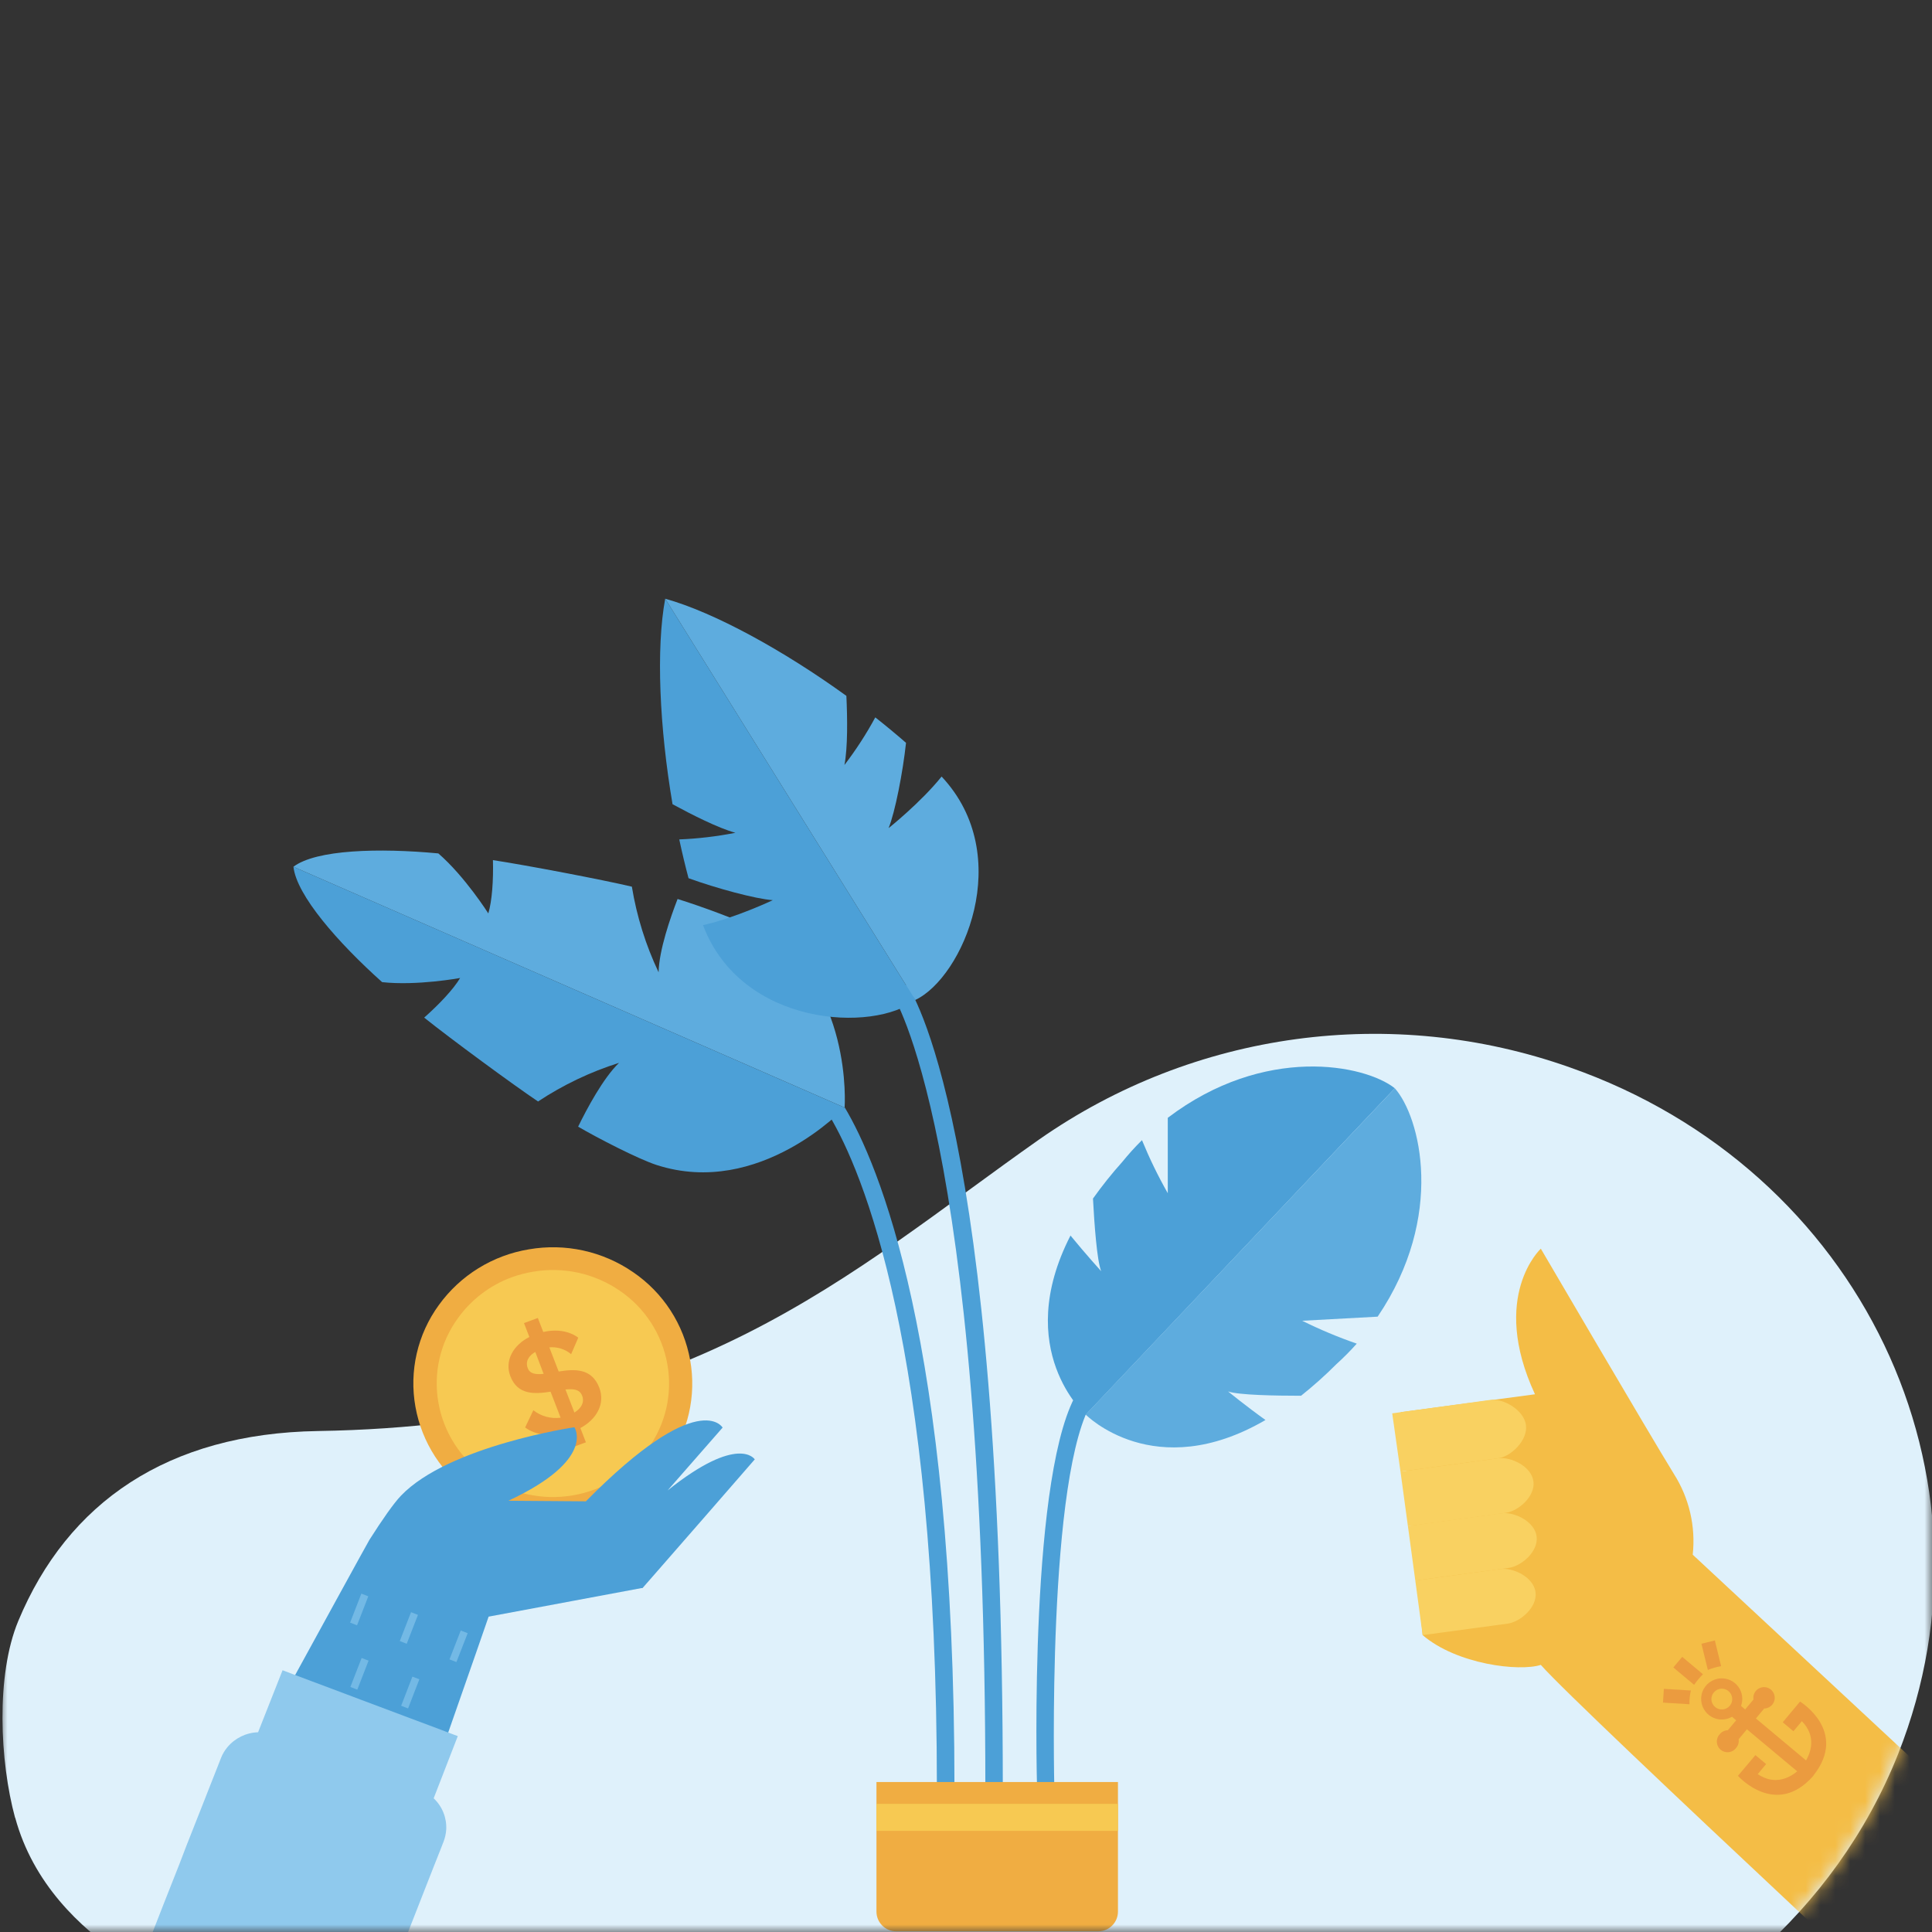 <?xml version="1.0" encoding="UTF-8"?>
<svg width="130px" height="130px" viewBox="0 0 130 130" version="1.1" xmlns="http://www.w3.org/2000/svg" xmlns:xlink="http://www.w3.org/1999/xlink">
    <rect x="0" y="0" width="130" height="130" fill="#333333" stroke="none"/>
    <title>make-an-offer</title>
    <defs>
        <rect id="path-1" x="0" y="0" width="130" height="130"></rect>
        <path d="M1.014,53.59 C-0.016,49.803 -0.286,43.996 1.229,40.354 C4.556,32.363 11.292,27.738 21.38,27.571 C46.494,27.162 57.046,17.013 69.917,7.957 C80.344,0.667 93.637,-1.141 105.626,3.1 C125.214,9.96 135.104,30.646 127.72,49.304 C123.468,59.985 114.392,67.407 103.896,71.022 C80.08,79.214 45.392,76.303 18.483,67.305 C18.425,67.281 18.365,67.269 18.307,67.244 L18.307,67.244 C16.702,66.704 15.166,66.128 13.612,65.571 C13.612,65.571 3.415,62.397 1.023,53.59" id="path-3"></path>
    </defs>
    <g id="make-an-offer" stroke="none" stroke-width="1" fill="none" fill-rule="evenodd">
        <mask id="mask-2" fill="white">
            <use xlink:href="#path-1"></use>
        </mask>
        <g id="Rectangle"></g>
        <g id="Header_Makeanoffer" mask="url(#mask-2)">
            <g transform="translate(0, 40.188)">
                <g id="Group" stroke-width="1" fill="none" fill-rule="evenodd" transform="translate(0, 28.532)">
                    <mask id="mask-4" fill="white">
                        <use xlink:href="#path-3"></use>
                    </mask>
                    <use id="Path" fill="#DFF1FB" fill-rule="nonzero" xlink:href="#path-3"></use>
                    <g mask="url(#mask-4)">
                        <g transform="translate(93.65, 15.171)">
                            <path d="M42.063,58.428 C42.063,58.428 12.64,31.116 10.028,28.136 C8.563,28.602 4.373,28.1 2.077,26.133 L0.605,11.128 L9.636,9.927 C6.57,3.326 10.028,0.13 10.028,0.13 C10.028,0.13 17.258,12.487 18.984,15.289 C20.01,16.903 20.457,18.819 20.25,20.721 L56.817,54.749 L42.063,58.428 Z" id="Hand" fill="#F4BD46" fill-rule="nonzero"></path>
                            <g id="Fingers" stroke-width="1" fill="none" fill-rule="evenodd" transform="translate(0, 10.085)">
                                <path d="M1.582,12.376 L7.295,11.601 C8.155,11.485 9.533,12.131 9.672,13.149 C9.812,14.168 8.652,15.157 7.795,15.275 L2.077,16.048 L1.582,12.376 Z" id="Path" fill="#F9D161" fill-rule="nonzero"></path>
                                <path d="M1.085,8.705 L7.37,7.85 C8.227,7.735 9.605,8.38 9.744,9.399 C9.884,10.417 8.726,11.406 7.869,11.524 L1.582,12.376 L1.085,8.705 Z" id="Path" fill="#F9D161" fill-rule="nonzero"></path>
                                <path d="M0.586,5.043 L7.156,4.149 C8.013,4.034 9.394,4.682 9.531,5.698 C9.668,6.714 8.513,7.708 7.655,7.823 L1.085,8.717 L0.586,5.043 Z" id="Path" fill="#F9D161" fill-rule="nonzero"></path>
                                <path d="M0.029,1.126 L6.625,0.221 C7.482,0.103 8.878,0.874 9.026,1.902 C9.175,2.93 8.023,4.032 7.165,4.147 L0.586,5.043 L0.029,1.126 Z" id="Path" fill="#F9D161" fill-rule="nonzero"></path>
                            </g>
                            <polyline id="Path" fill="#EB9B3F" fill-rule="nonzero" points="27.454 34.79 27.454 34.79 27.435 34.811 27.435 34.799 27.435 34.787"></polyline>
                            <polyline id="Path" fill="#EB9B3F" fill-rule="nonzero" points="27.454 34.79 27.454 34.79 27.454 34.802 27.454 34.79"></polyline>
                            <path d="M22.726,30.909 C22.462,31.194 22.018,31.212 21.732,30.95 C21.598,30.824 21.517,30.653 21.506,30.47 C21.499,30.295 21.557,30.124 21.669,29.99 L21.693,29.963 C21.817,29.827 21.99,29.745 22.173,29.737 C22.458,29.724 22.723,29.885 22.842,30.144 C22.962,30.402 22.913,30.708 22.718,30.916 M27.48,30.592 L26.306,31.997 L27.026,32.6 L27.593,31.923 C28.57,32.924 28.203,33.997 27.876,34.564 L24.5,31.74 L25.057,31.072 C25.358,31.069 25.625,30.878 25.726,30.594 C25.828,30.311 25.742,29.994 25.511,29.801 C25.281,29.607 24.954,29.577 24.692,29.726 C24.431,29.874 24.289,30.17 24.337,30.467 L23.777,31.135 L23.501,30.895 C23.659,30.462 23.59,29.979 23.318,29.608 C23.046,29.236 22.607,29.024 22.147,29.043 C21.586,29.064 21.094,29.422 20.9,29.948 C20.707,30.474 20.85,31.065 21.263,31.445 C21.71,31.855 22.371,31.928 22.896,31.625 L23.172,31.865 L22.615,32.53 C22.406,32.537 22.21,32.632 22.075,32.792 C21.887,32.986 21.824,33.268 21.91,33.524 C21.997,33.779 22.219,33.965 22.486,34.005 C22.753,34.045 23.019,33.933 23.177,33.714 C23.311,33.554 23.37,33.344 23.34,33.138 L23.897,32.47 L27.281,35.299 C26.774,35.719 25.782,36.271 24.625,35.486 L25.189,34.809 L24.469,34.206 L23.292,35.601 C23.292,35.601 25.835,38.466 28.354,35.613 L28.373,35.589 L28.373,35.589 L28.373,35.577 C30.736,32.592 27.463,30.597 27.463,30.597" id="Shape" fill="#EB9B3F" fill-rule="nonzero"></path>
                            <path d="M19.542,27.595 L20.939,28.765 C20.828,28.874 20.723,28.988 20.625,29.108 C20.524,29.228 20.43,29.348 20.344,29.478 L18.944,28.309 L19.542,27.595 Z" id="Path" fill="#EB9B3F" fill-rule="nonzero"></path>
                            <path d="M21.739,26.491 L22.161,28.222 C21.855,28.272 21.555,28.357 21.268,28.477 L20.836,26.712 L21.739,26.491 Z" id="Path" fill="#EB9B3F" fill-rule="nonzero"></path>
                            <path d="M18.25,30.674 L20.029,30.784 C20.023,30.474 20.055,30.163 20.123,29.86 L18.307,29.747 L18.25,30.674 Z" id="Path" fill="#EB9B3F" fill-rule="nonzero"></path>
                        </g>
                    </g>
                    <ellipse id="Oval" fill="#F7C952" fill-rule="nonzero" cx="37.198" cy="24.372" rx="8.599" ry="8.4"></ellipse>
                    <path d="M40.531,32.94 C39.97,33.147 39.39,33.301 38.8,33.401 C36.354,33.824 33.839,33.271 31.795,31.862 C29.768,30.486 28.383,28.35 27.953,25.938 C27.523,23.538 28.092,21.066 29.528,19.094 C30.975,17.092 33.156,15.743 35.594,15.344 C38.04,14.921 40.554,15.472 42.599,16.88 C44.625,18.258 46.01,20.395 46.441,22.807 L46.441,22.807 C46.87,25.207 46.301,27.679 44.865,29.65 C43.782,31.155 42.272,32.301 40.531,32.94 Z M34.417,17.231 C32.971,17.766 31.716,18.721 30.816,19.973 C29.617,21.615 29.143,23.676 29.502,25.676 C29.859,27.687 31.014,29.468 32.703,30.616 C34.407,31.789 36.503,32.25 38.543,31.898 C40.569,31.562 42.381,30.44 43.586,28.776 C44.787,27.134 45.263,25.071 44.904,23.069 L44.904,23.069 C44.546,21.058 43.392,19.277 41.703,18.129 C39.997,16.957 37.9,16.498 35.861,16.852 C35.369,16.934 34.886,17.061 34.417,17.231 L34.417,17.231 Z" id="Shape" fill="#F0AD42" fill-rule="nonzero"></path>
                    <path d="M39.052,27.369 L39.424,28.33 L38.495,28.673 L38.125,27.713 C37.112,27.977 36.043,27.857 35.335,27.331 L35.887,26.171 C36.405,26.58 37.067,26.761 37.722,26.673 L37.047,24.925 C35.983,25.086 34.835,25.165 34.343,23.885 C33.932,22.826 34.552,21.781 35.62,21.244 L35.258,20.307 L36.19,19.964 L36.555,20.907 C37.493,20.694 38.332,20.857 38.91,21.289 L38.43,22.399 C38.021,22.058 37.493,21.893 36.963,21.94 L37.592,23.566 C38.651,23.395 39.813,23.326 40.325,24.653 C40.738,25.748 40.14,26.786 39.052,27.369 Z M36.579,23.724 L36.019,22.25 C35.563,22.509 35.342,22.903 35.51,23.335 C35.654,23.731 36.053,23.777 36.579,23.724 L36.579,23.724 Z M38.048,24.773 L38.651,26.327 C39.11,26.046 39.342,25.638 39.172,25.196 C39.001,24.754 38.588,24.725 38.048,24.776 L38.048,24.773 Z" id="Shape" fill="#EB9B3F" fill-rule="nonzero"></path>
                    <path d="M50.797,29.466 L47.435,33.329 L44.229,37.001 L43.269,38.098 L43.269,38.098 L43.235,38.139 L43.194,38.139 L43.163,38.139 L32.878,40.06 L32.016,42.545 L30.095,48.042 L29.675,49.242 L29.228,50.525 L28.81,51.725 L27.85,54.453 L27.74,54.773 L14.014,54.665 C14.081,54.542 14.278,54.184 14.578,53.634 L15.195,52.506 C15.395,52.138 15.615,51.735 15.853,51.305 C16.05,50.947 16.254,50.568 16.47,50.177 L17.87,47.617 L18.49,46.488 C18.706,46.09 18.927,45.689 19.148,45.288 L19.767,44.159 C20.769,42.329 21.756,40.528 22.591,39.006 C23.876,36.665 24.798,34.986 24.858,34.892 C25.732,33.519 26.479,32.448 26.978,31.924 C30.191,28.563 38.649,27.316 38.649,27.316 C38.649,27.316 40.135,29.494 34.209,32.261 L39.422,32.301 C47.053,24.569 48.623,27.34 48.623,27.34 L44.923,31.567 C49.687,27.761 50.777,29.468 50.777,29.468" id="Path" fill="#4CA0D7" fill-rule="nonzero"></path>
                    <path d="M28.258,48.745 L27.499,50.695 M24.913,47.504 L24.157,49.454 M21.571,46.265 L20.812,48.212 M31.236,41.083 L30.479,43.026 M27.984,44.185 L27.226,46.147 M24.567,42.932 L23.809,44.882 M27.891,39.851 L27.134,41.794 M24.548,38.602 L23.792,40.552" id="Shape" stroke="#73B9E5" stroke-width="0.5"></path>
                    <path d="M29.18,52.285 C29.757,52.825 30.066,53.592 30.026,54.381 C30.008,54.665 29.946,54.945 29.843,55.21 L29.656,55.69 L29.127,57.027 L28.635,58.281 L23.47,71.473 L6.342,71.339 L11.036,59.333 L11.531,58.079 L12.059,56.742 L12.539,55.488 L13.661,52.647 L14.153,51.394 L14.681,50.056 L14.869,49.576 C14.972,49.31 15.118,49.063 15.301,48.844 C15.815,48.23 16.566,47.865 17.366,47.84 L19.013,43.667 L19.974,44.032 L21.016,44.423 L22.298,44.903 L24.267,45.645 L25.55,46.126 L27.643,46.913 L28.928,47.393 L29.922,47.768 L30.804,48.099 L29.18,52.285 Z" id="Path" fill="#8FC9ED" fill-rule="nonzero"></path>
                </g>
                <path d="M51.08,22.43 C49.932,21.787 47.036,20.749 45.593,20.303 C45.113,21.544 44.344,23.746 44.316,25.237 C43.45,23.41 42.844,21.47 42.517,19.474 C40.63,19.025 35.448,18.034 33.169,17.688 C33.205,19.023 33.109,20.444 32.857,21.273 C32.857,21.273 31.281,18.783 29.495,17.236 C25.506,16.862 21.28,16.975 19.743,18.134 L56.833,34.338 C56.833,34.338 57.429,25.991 51.08,22.43 Z" id="Path" fill="#5EACDE" fill-rule="nonzero"></path>
                <path d="M44.183,38.202 C42.932,37.796 40.2,36.382 38.901,35.623 C39.487,34.422 40.582,32.364 41.652,31.329 C39.724,31.937 37.89,32.812 36.204,33.928 C34.593,32.849 30.338,29.725 28.542,28.285 C29.543,27.401 30.523,26.364 30.96,25.619 C30.96,25.619 28.061,26.155 25.713,25.898 C22.728,23.225 19.95,20.048 19.746,18.134 L56.833,34.338 C56.833,34.338 51.118,40.44 44.183,38.202 Z" id="Path" fill="#4CA0D7" fill-rule="nonzero"></path>
                <path d="M63.041,80.15 C63.041,50.278 57.998,38.567 55.837,34.934 L56.843,34.333 C59.062,38.048 64.224,49.985 64.224,80.15 L63.041,80.15 Z" id="Path" fill="#4CA0D7" fill-rule="nonzero"></path>
                <path d="M66.302,80.15 C66.302,36.139 60.058,26.745 60.058,26.745 L61.019,26.059 C61.276,26.414 67.476,35.522 67.476,80.15 L66.302,80.15 Z" id="Path" fill="#4CA0D7" fill-rule="nonzero"></path>
                <path d="M61.585,27.098 C64.77,25.607 68.376,17.414 63.358,12.064 C61.953,13.815 59.792,15.534 59.792,15.534 C60.229,14.46 60.752,11.771 60.964,9.795 C60.301,9.218 59.612,8.645 58.896,8.083 C58.289,9.203 57.595,10.274 56.821,11.286 C57.049,10.085 57.021,8.124 56.951,6.635 C52.715,3.575 48.066,1.021 44.76,0.098" id="Path" fill="#5EACDE" fill-rule="nonzero"></path>
                <path d="M61.585,27.098 C58.831,29.296 49.898,28.928 47.305,22.063 C49.5,21.568 52,20.382 52,20.382 C50.842,20.3 48.198,19.582 46.33,18.905 C46.104,18.055 45.896,17.185 45.706,16.295 C46.975,16.243 48.239,16.094 49.485,15.848 C48.314,15.527 46.561,14.633 45.254,13.927 C44.376,8.769 44.135,3.465 44.76,0.096" id="Path" fill="#4CA0D7" fill-rule="nonzero"></path>
                <path d="M69.781,80.15 C69.757,79.268 69.224,58.442 72.605,53.33 C72.715,53.142 72.92,53.03 73.138,53.039 C73.356,53.048 73.55,53.177 73.644,53.374 C73.738,53.571 73.715,53.803 73.585,53.978 C70.405,58.781 70.943,79.938 70.943,80.152 L69.781,80.15 Z" id="Path" fill="#4CA0D7" fill-rule="nonzero"></path>
                <path d="M93.854,33.039 C91.837,31.44 85.084,30.086 78.577,35.027 L78.577,40.101 C77.923,38.949 77.344,37.756 76.841,36.531 C76.376,36.99 75.937,37.475 75.525,37.983 C74.818,38.771 74.157,39.599 73.544,40.461 C73.633,42.142 73.81,44.635 74.096,45.35 C74.096,45.35 73.011,44.15 72.031,42.949 C68.088,50.65 73.052,55.008 73.052,55.008 L93.854,33.039 Z" id="Path" fill="#4CA0D7" fill-rule="nonzero"></path>
                <path d="M93.854,33.039 C95.559,34.96 97.28,41.636 92.699,48.407 L87.622,48.683 C88.812,49.274 90.039,49.788 91.294,50.223 C90.859,50.71 90.398,51.174 89.913,51.613 C89.165,52.362 88.374,53.069 87.546,53.729 C85.853,53.729 83.365,53.688 82.633,53.44 C82.633,53.44 83.889,54.461 85.152,55.361 C77.676,59.715 73.054,54.996 73.054,54.996 L93.854,33.039 Z" id="Path" fill="#5EACDE" fill-rule="nonzero"></path>
                <path d="M58.975,79.722 L75.225,79.722 L75.225,88.439 C75.225,89.172 74.63,89.767 73.897,89.767 L60.303,89.767 C59.57,89.767 58.975,89.172 58.975,88.439 L58.975,79.722 Z" id="Path" fill="#F0AD42" fill-rule="nonzero"></path>
                <rect id="Rectangle" fill="#F7C952" fill-rule="nonzero" x="58.975" y="81.189" width="16.249" height="1.818"></rect>
            </g>
        </g>
    </g>
</svg>